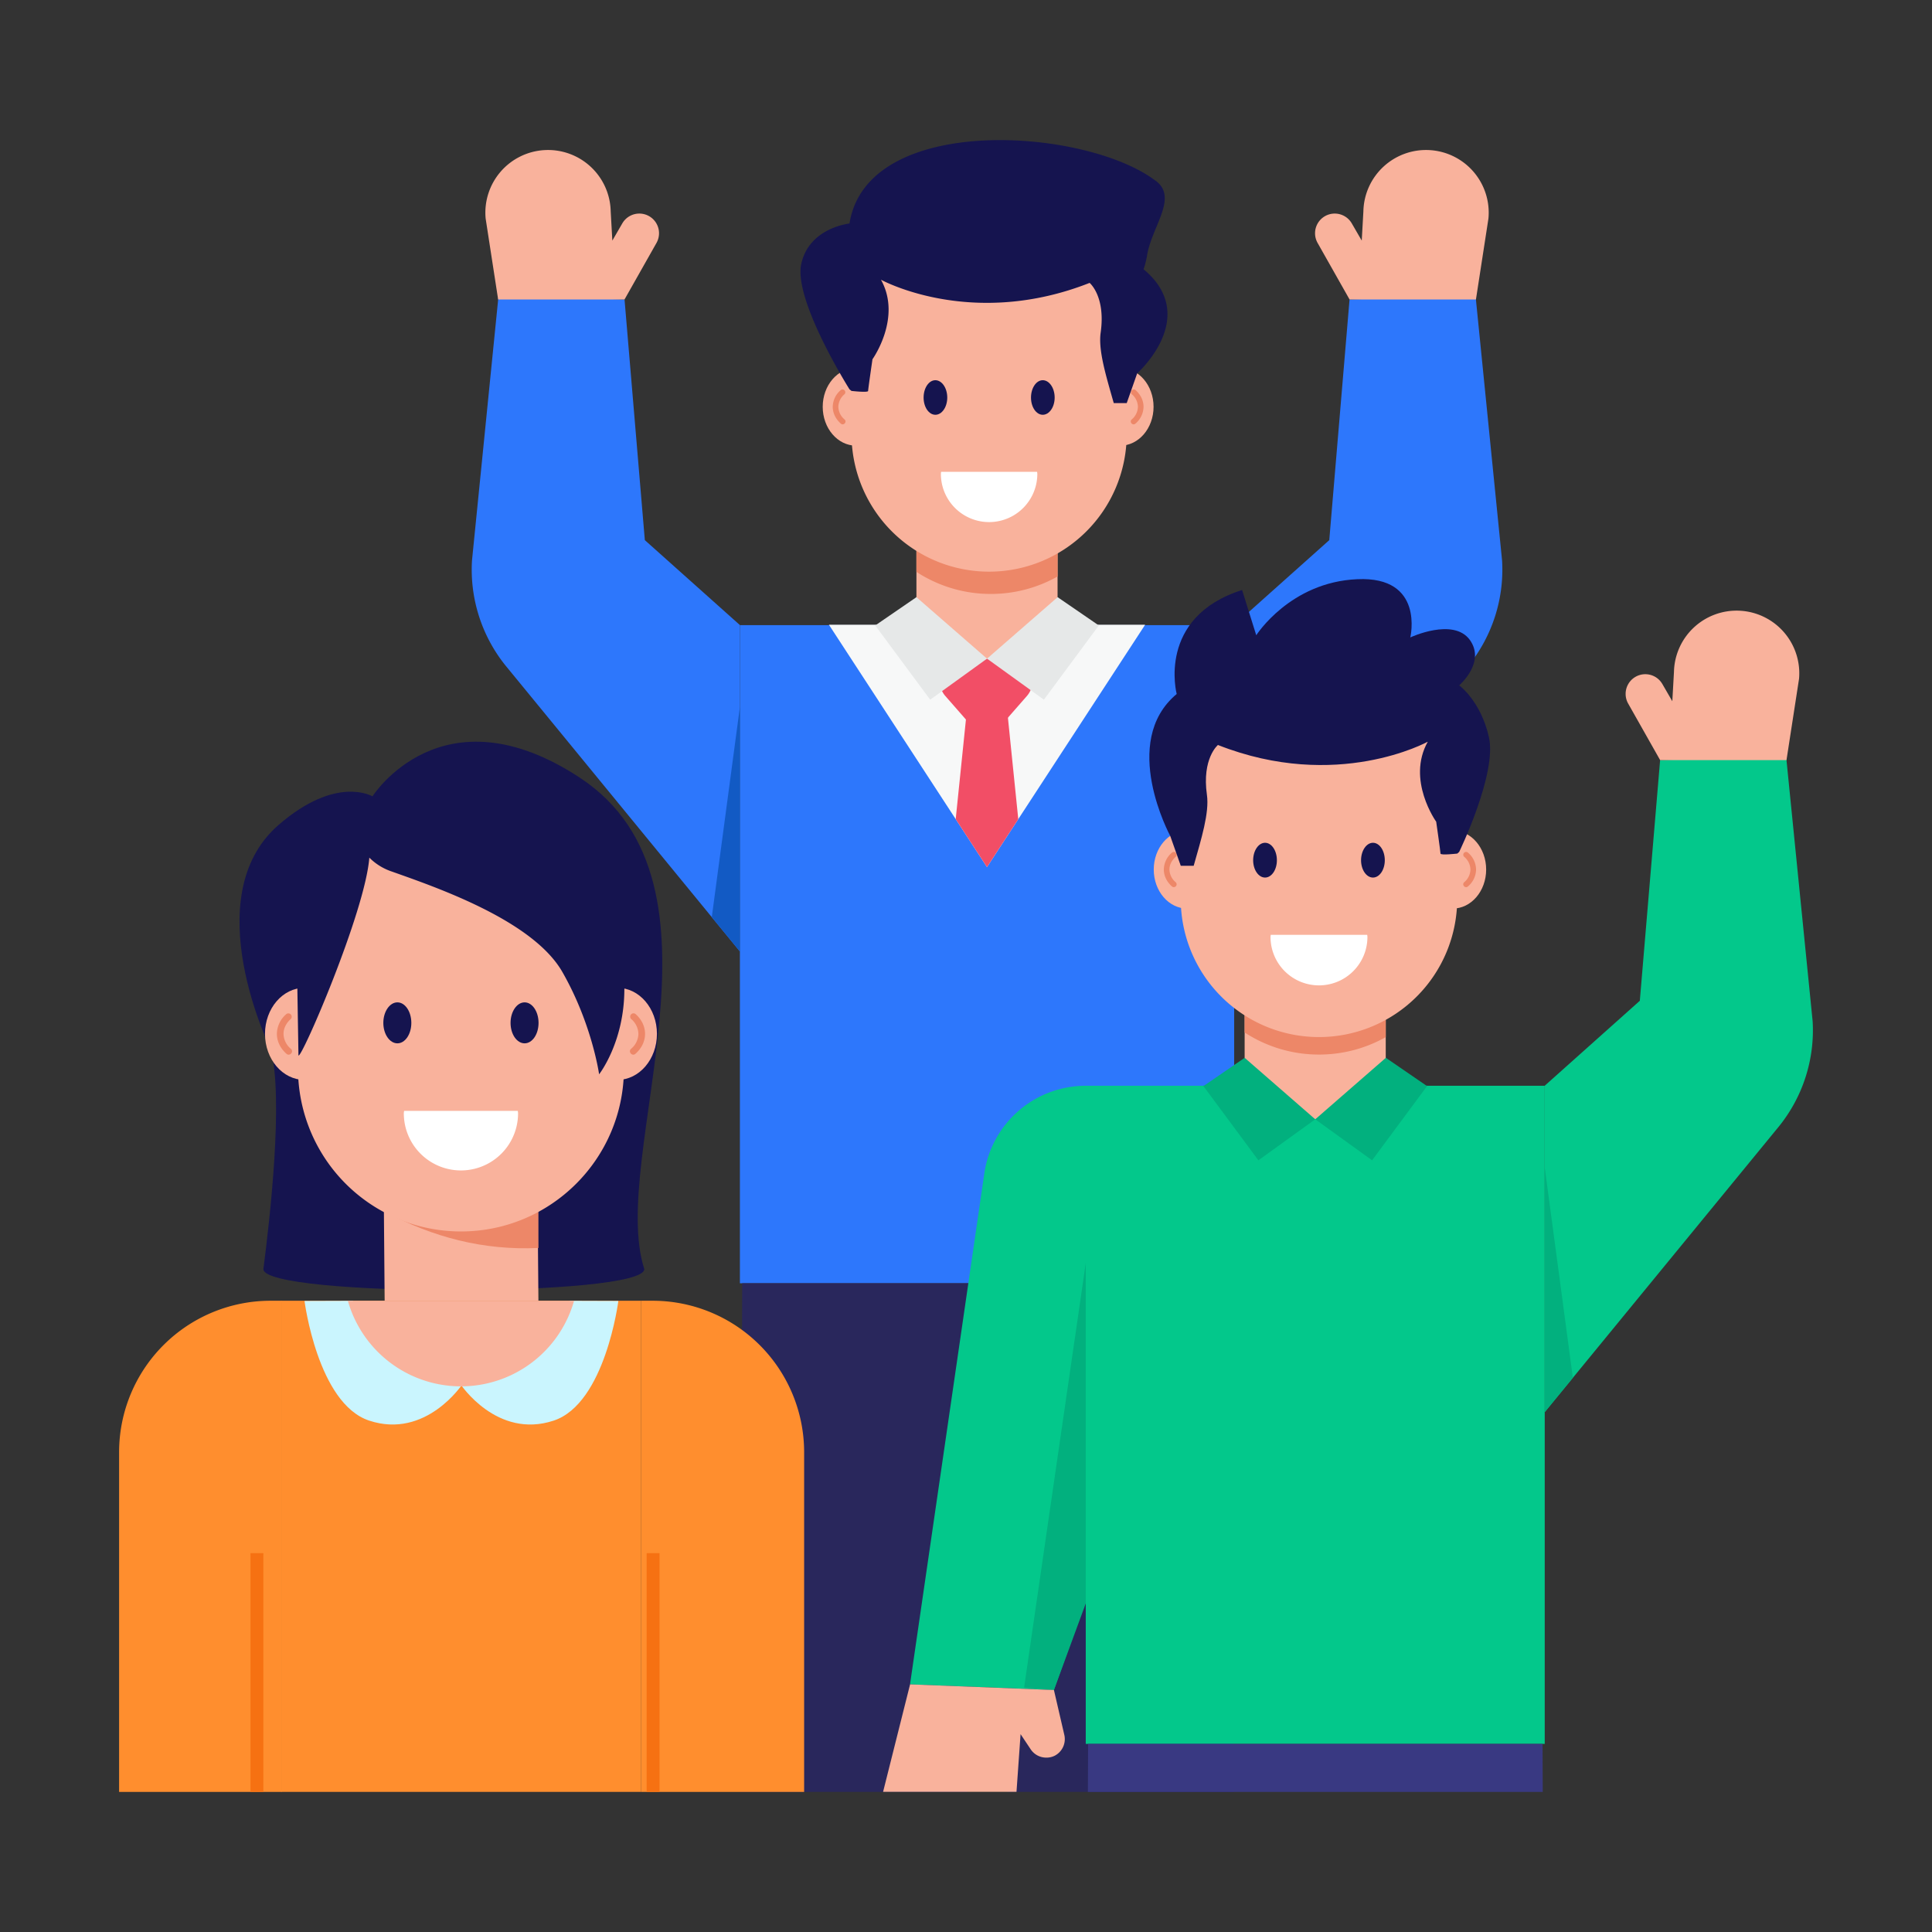 <svg xmlns="http://www.w3.org/2000/svg" xmlns:xlink="http://www.w3.org/1999/xlink" width="512" height="512" x="0" y="0" viewBox="0 0 73 73" style="enable-background:new 0 0 512 512" xml:space="preserve" class=""><rect x="0" y="0" width="73" height="73" fill="#333333" stroke="none"/>  <g>    <path fill="#2d77fc" d="M27.957 23.62h18.676v24.867H27.957z" opacity="1" data-original="#2d77fc"></path>    <path fill="#f7f8f8" d="m43.268 23.606-4.793 7.345-1.182 1.812-1.182-1.812-4.79-7.345z" opacity="1" data-original="#f7f8f8"></path>    <path fill="#f24e66" d="m38.475 30.951-1.182 1.812-1.182-1.812.387-3.768.046-.472h1.497l.043.408z" opacity="1" data-original="#f24e66"></path>    <path fill="#f24e66" d="m38.8 26.299-.9 1.028a.851.851 0 0 1-1.28 0l-.9-1.028a.851.851 0 0 1 .64-1.412h1.8a.851.851 0 0 1 .64 1.412z" opacity="1" data-original="#f24e66"></path>    <path fill="#f9b29c" d="M39.96 19.745v3.87l-2.663 1.272-2.67-1.272v-3.87z" opacity="1" data-original="#f9b29c" class=""></path>    <path fill="#ed8768" d="M39.96 19.745v2.037a5.124 5.124 0 0 1-2.523.66 5.126 5.126 0 0 1-2.81-.834v-1.863z" opacity="1" data-original="#ed8768"></path>    <path fill="#e6e8e8" d="m41.53 23.618-2.087 2.819-2.148-1.55 2.667-2.323 1.53 1.05zM33.059 23.618l2.088 2.819 2.147-1.55-2.667-2.323-1.53 1.05z" opacity="1" data-original="#e6e8e8"></path>    <path fill="#2d77fc" d="m55.481 25.157-8.848 10.794V23.618l3.593-3.209.766-9.092 4.758-.17 1.006 10.035a5.78 5.78 0 0 1-1.275 3.975z" opacity="1" data-original="#2d77fc"></path>    <path fill="#125ac4" d="m47.695 34.654-1.062 1.297v-9.24z" opacity="1" data-original="#125ac4"></path>    <path fill="#f9b29c" d="m56.24 8.258-.472 3.058h-4.775l-1.21-2.14a.744.744 0 0 1 1.292-.738l.378.653.062-1.106a2.368 2.368 0 1 1 4.725.273z" opacity="1" data-original="#f9b29c" class=""></path>    <path fill="#2d77fc" d="m19.109 25.157 8.848 10.794V23.618l-3.592-3.209-.767-9.092-4.758-.17-1.006 10.035a5.78 5.78 0 0 0 1.275 3.975z" opacity="1" data-original="#2d77fc"></path>    <path fill="#125ac4" d="m26.895 34.654 1.062 1.297v-9.24z" opacity="1" data-original="#125ac4"></path>    <path fill="#f9b29c" d="m18.35 8.258.472 3.058h4.775l1.21-2.14a.744.744 0 0 0-1.292-.738l-.378.653-.062-1.106a2.368 2.368 0 1 0-4.725.273z" opacity="1" data-original="#f9b29c" class=""></path>    <path fill="#29275c" d="m36.546 67.707.79-14.384.73 14.384h8.55l-.065-19.22H28.044l-.069 19.22z" opacity="1" data-original="#29275c"></path>    <ellipse cx="32.344" cy="15.371" fill="#f9b29c" rx="1.258" ry="1.468" opacity="1" data-original="#f9b29c" class=""></ellipse>    <path fill="#ed8768" d="M31.911 15.848a.641.641 0 0 1-.234-.477.64.64 0 0 1 .234-.477.106.106 0 0 0-.14-.158.848.848 0 0 0-.306.635c0 .235.108.46.305.635.105.092.246-.065.141-.158z" opacity="1" data-original="#ed8768"></path>    <ellipse cx="42.329" cy="15.371" fill="#f9b29c" rx="1.258" ry="1.468" opacity="1" data-original="#f9b29c" class=""></ellipse>    <path fill="#ed8768" d="M42.762 15.848a.641.641 0 0 0 .234-.477.64.64 0 0 0-.233-.477.106.106 0 0 1 .14-.158c.197.174.305.4.305.635a.85.85 0 0 1-.305.635c-.106.093-.245-.066-.14-.158z" opacity="1" data-original="#ed8768"></path>    <path fill="#f9b29c" d="M32.175 13.77v2.703a5.199 5.199 0 0 0 10.397 0V13.77a5.195 5.195 0 0 0-5.199-5.198 5.195 5.195 0 0 0-5.198 5.198z" opacity="1" data-original="#f9b29c" class=""></path>    <path fill="#15144f" d="M38.956 15.022c0 .36.198.65.444.65.247 0 .45-.29.45-.65 0-.361-.203-.656-.45-.656-.246 0-.444.295-.444.656zM34.898 15.022c0 .36.198.65.445.65.246 0 .449-.29.449-.65 0-.361-.203-.656-.45-.656-.246 0-.444.295-.444.656z" opacity="1" data-original="#15144f" class=""></path>    <path fill="#ffffff" d="M39.188 17.827c0 .026.007.051.007.078a1.822 1.822 0 1 1-3.644 0c0-.027.007-.052.008-.078z" opacity="1" data-original="#ffffff"></path>    <path fill="#15144f" d="m32.098 14.71.076.061s.628.072.628 0c0-.07.164-1.197.164-1.197s1.122-1.567.321-3.005c.142.076 3.499 1.848 7.884.12 0 0 .61.503.418 1.874-.098.673.205 1.648.494 2.667h.49l.396-1.126s2.404-2.128.24-3.931c.032-.09.059-.174.076-.258a1.44 1.44 0 0 0 .04-.178c.01-.031.014-.063.018-.094.183-1.095 1.17-2.166.338-2.803 0 0-.004-.004-.009-.004-2.648-2.021-10.915-2.584-11.574 1.61 0 0-1.513.152-1.82 1.514-.316 1.362 1.82 4.75 1.82 4.75z" opacity="1" data-original="#15144f" class=""></path>    <path fill="#03c88b" d="M41.025 41.025a3.875 3.875 0 0 0-3.834 3.317l-2.806 19.302 5.436.21 6.467-18.157z" opacity="1" data-original="#03c88b"></path>    <path fill="#02b07e" d="m41.025 47.73-2.33 16.036 1.127.09 3.825-10.398z" opacity="1" data-original="#02b07e"></path>    <path fill="#03c88b" d="M41.025 41.025h17.342v24.867H41.025z" opacity="1" data-original="#03c88b"></path>    <path fill="#f9b29c" d="M52.36 37.15v3.87l-2.662 1.271-2.67-1.271v-3.87z" opacity="1" data-original="#f9b29c" class=""></path>    <path fill="#ed8768" d="M52.36 37.15v2.037a5.124 5.124 0 0 1-2.521.659 5.126 5.126 0 0 1-2.811-.834V37.15z" opacity="1" data-original="#ed8768"></path>    <path fill="#02b07e" d="m53.932 41.023-2.088 2.819-2.147-1.55 2.667-2.323 1.53 1.05zM45.46 41.023l2.088 2.819 2.148-1.55-2.667-2.323-1.53 1.05z" opacity="1" data-original="#02b07e"></path>    <ellipse cx="54.89" cy="32.855" fill="#f9b29c" rx="1.264" ry="1.475" opacity="1" data-original="#f9b29c" class=""></ellipse>    <path fill="#ed8768" d="M55.325 33.334a.644.644 0 0 0 .235-.48.644.644 0 0 0-.234-.478.106.106 0 0 1 .14-.16.852.852 0 0 1 .307.639.854.854 0 0 1-.306.638c-.107.093-.247-.066-.142-.16z" opacity="1" data-original="#ed8768"></path>    <ellipse cx="44.858" cy="32.855" fill="#f9b29c" rx="1.264" ry="1.475" opacity="1" data-original="#f9b29c" class=""></ellipse>    <path fill="#ed8768" d="M44.432 33.484a.107.107 0 0 0-.01-.15.644.644 0 0 1-.235-.48c0-.174.084-.344.235-.478a.106.106 0 0 0-.14-.16.852.852 0 0 0-.307.639c0 .236.109.463.306.638.044.038.11.036.15-.009z" opacity="1" data-original="#ed8768"></path>    <path fill="#f9b29c" d="M55.06 31.246v2.716a5.223 5.223 0 0 1-10.446 0v-2.716a5.22 5.22 0 0 1 5.223-5.223c1.443 0 2.748.583 3.694 1.53a5.203 5.203 0 0 1 1.529 3.693z" opacity="1" data-original="#f9b29c" class=""></path>    <path fill="#15144f" d="M48.247 32.504c0 .362-.2.654-.447.654s-.45-.292-.45-.654c0-.363.203-.66.45-.66.248 0 .447.297.447.66zM52.324 32.504c0 .362-.2.654-.447.654s-.45-.292-.45-.654c0-.363.203-.66.45-.66.248 0 .447.297.447.66z" opacity="1" data-original="#15144f" class=""></path>    <path fill="#ffffff" d="M48.014 35.322c0 .027-.008.052-.008.079a1.83 1.83 0 1 0 3.662 0c0-.027-.007-.052-.008-.079z" opacity="1" data-original="#ffffff"></path>    <path fill="#15144f" d="m55.135 32.189-.072.063s-.634.073-.634 0c0-.072-.163-1.204-.163-1.204s-1.131-1.576-.317-3.024c0 0-3.43 1.9-7.93.125 0 0-.612.506-.416 1.884.096.675-.21 1.658-.5 2.68h-.488l-.399-1.13s-1.928-3.55.245-5.36c0 0-.77-2.898 2.471-3.93l.535 1.71s1.276-2.01 3.82-2.118c2.554-.117 2.001 2.2 2.001 2.2s1.621-.76 2.246.09c.616.852-.399 1.721-.399 1.721s.815.589 1.123 1.956c.317 1.367-1.123 4.337-1.123 4.337z" opacity="1" data-original="#15144f" class=""></path>    <path fill="#03c88b" d="m67.216 42.562-8.848 10.794V41.023l3.592-3.209.767-9.092 4.758-.17 1.005 10.035a5.78 5.78 0 0 1-1.274 3.975z" opacity="1" data-original="#03c88b"></path>    <path fill="#02b07e" d="m59.43 52.06-1.062 1.296v-9.24z" opacity="1" data-original="#02b07e"></path>    <path fill="#f9b29c" d="m67.974 25.663-.472 3.058h-4.774l-1.21-2.14a.744.744 0 0 1 1.292-.738l.378.653.062-1.106a2.368 2.368 0 1 1 4.725.273z" opacity="1" data-original="#f9b29c" class=""></path>    <path fill="#393982" d="m58.292 67.707-.007-1.815H41.113l-.007 1.815z" opacity="1" data-original="#393982"></path>    <path fill="#f9b29c" d="M39.856 66.337a.682.682 0 0 1-.32.074.704.704 0 0 1-.587-.307l-.387-.58-.154 2.18h-5.041l1.02-4.061 5.435.213.394 1.701a.707.707 0 0 1-.36.78z" opacity="1" data-original="#f9b29c" class=""></path>    <path fill="#15144f" d="M9.952 47.952c0 1.063 14.393 1.063 14.393 0-1.38-4.27 3.713-14.536-2.443-18.572-5.213-3.419-7.828.71-7.828.71s-1.36-.82-3.55 1.081c-3.14 2.728-.288 8.493-.288 8.493.477 1.857-.037 6.395-.284 8.288z" opacity="1" data-original="#15144f" class=""></path>    <path fill="#ff8e2e" d="M10.644 49.148h13.583v18.558H10.644z" opacity="1" data-original="#ff8e2e"></path>    <path fill="#f9b29c" d="m20.302 44.134.042 5.016h-5.81l-.042-5.016z" opacity="1" data-original="#f9b29c" class=""></path>    <path fill="#ed8768" d="M20.344 44.134v3.02c-2.058.097-3.985-.395-5.81-1.38v-1.64z" opacity="1" data-original="#ed8768"></path>    <path fill="#caf5fe" d="M23.364 49.157s-.494 3.875-2.442 4.52c-2.15.713-3.526-1.381-3.526-1.381l4.15-3.145z" opacity="1" data-original="#caf5fe"></path>    <path fill="#caf5fe" d="M11.506 49.157s.495 3.875 2.442 4.52c2.15.713 3.527-1.381 3.527-1.381l-4.15-3.145z" opacity="1" data-original="#caf5fe"></path>    <path fill="#f9b29c" d="M21.691 49.15a4.441 4.441 0 0 1-8.547 0z" opacity="1" data-original="#f9b29c" class=""></path>    <ellipse cx="23.331" cy="39.064" fill="#f9b29c" rx="1.491" ry="1.739" opacity="1" data-original="#f9b29c" class=""></ellipse>    <path fill="#ed8768" d="M23.845 39.629a.76.76 0 0 0 .277-.565.759.759 0 0 0-.277-.564.126.126 0 0 1 .166-.188c.234.206.362.473.362.752 0 .28-.128.546-.362.753-.125.11-.29-.078-.166-.188z" opacity="1" data-original="#ed8768"></path>    <ellipse cx="11.504" cy="39.064" fill="#f9b29c" rx="1.491" ry="1.739" opacity="1" data-original="#f9b29c" class=""></ellipse>    <path fill="#ed8768" d="M10.99 39.629a.76.76 0 0 1-.277-.565c0-.206.099-.406.277-.564a.126.126 0 0 0-.165-.188 1.004 1.004 0 0 0-.363.752c0 .28.129.546.362.753.125.11.291-.077.167-.188z" opacity="1" data-original="#ed8768"></path>    <path fill="#f9b29c" d="M23.575 35.603v4.77c0 3.4-2.758 6.157-6.157 6.157a6.154 6.154 0 0 1-6.158-6.157v-4.77a6.155 6.155 0 0 1 6.158-6.157c3.399 0 6.157 2.758 6.157 6.157z" opacity="1" data-original="#f9b29c" class=""></path>    <path fill="#15144f" d="M15.542 38.65c0 .428-.235.772-.526.772s-.532-.344-.532-.772.24-.776.532-.776.526.349.526.776zM20.349 38.65c0 .428-.235.772-.527.772-.292 0-.531-.344-.531-.772s.24-.776.531-.776c.292 0 .527.349.527.776z" opacity="1" data-original="#15144f" class=""></path>    <path fill="#ffffff" d="M15.268 41.974c-.002.031-.01.06-.01.092a2.158 2.158 0 1 0 4.317 0c0-.032-.008-.061-.01-.092z" opacity="1" data-original="#ffffff"></path>    <path fill="#15144f" d="m23.864 35.457-.273 1.912c0 2.012-.954 3.223-.954 3.223s-.264-1.9-1.387-3.864c-1.122-1.965-4.81-3.215-6.453-3.8a2.166 2.166 0 0 1-.842-.522c-.16 2.06-2.581 7.649-2.678 7.472l-.07-4.271c0-3.453 2.607-6.32 6.143-6.32 1.7 0 3.24.69 4.354 1.804 1.114 1.114 2.16 2.667 2.16 4.366z" opacity="1" data-original="#15144f" class=""></path>    <path fill="#ff8e2e" d="M30.384 67.707V54.873a5.725 5.725 0 0 0-5.725-5.725h-.432v18.559h6.157z" opacity="1" data-original="#ff8e2e"></path>    <path fill="#f67112" d="M24.433 58.686h.486v9.021h-.486z" opacity="1" data-original="#f67112"></path>    <path fill="#ff8e2e" d="M10.657 67.707V49.148h-.432A5.725 5.725 0 0 0 4.5 54.873v12.834z" opacity="1" data-original="#ff8e2e"></path>    <path fill="#f67112" d="M9.465 58.686h.486v9.021h-.486z" opacity="1" data-original="#f67112"></path>  </g></svg>